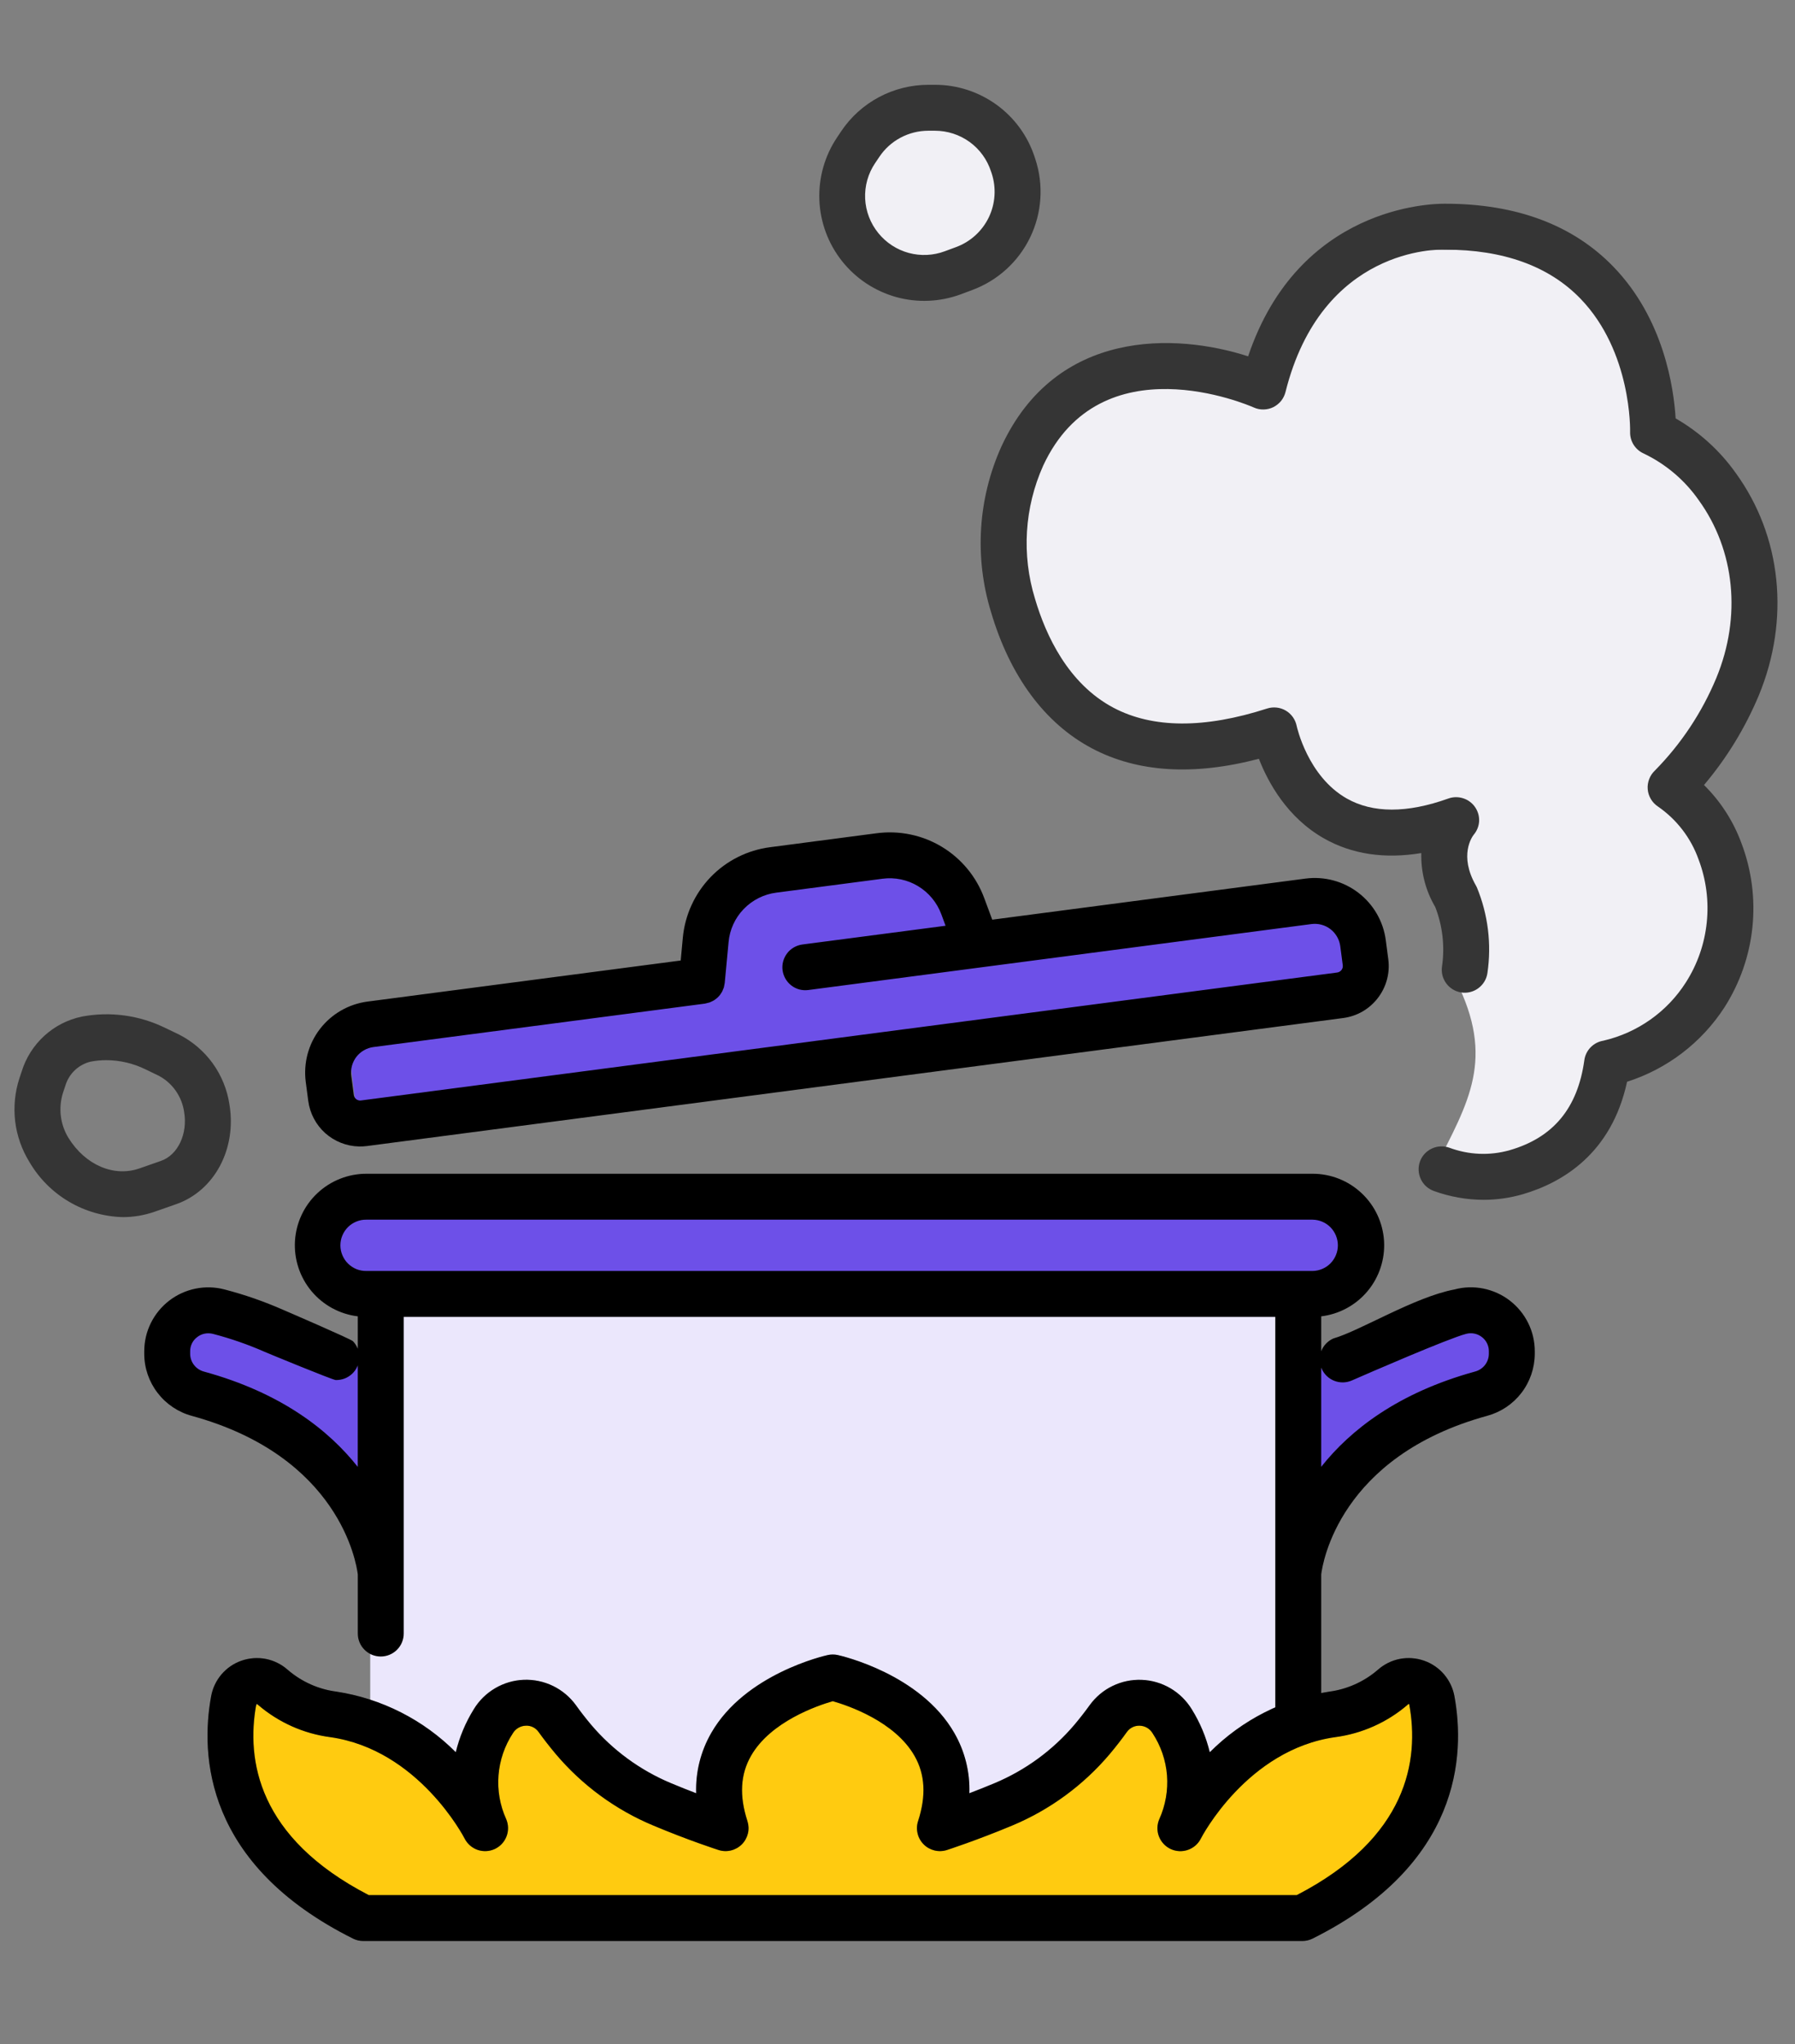 <svg width="36" height="41" viewBox="0 0 36 41" fill="none" xmlns="http://www.w3.org/2000/svg">
<rect x="0" y="0" width="36" height="41" fill="#808080" stroke="none"/>
<path d="M29.198 16.733V19.663C29.991 21.242 29.456 22.098 28.779 23.43H30.453L32.128 21.756L32.965 20.919L34.639 18.826L34.221 16.314L33.802 15.058L35.477 12.128L33.802 9.198L32.965 7.523L31.291 5.012H27.523L25.43 7.523H23.337L20.825 8.361L20.407 11.709L22.081 14.64H25.43L26.686 16.314L29.198 16.733Z" fill="#F1F0F5"/>
<path d="M17.059 3.88C17.059 4.805 18.027 5.555 18.721 5.555C19.414 5.555 19.977 4.805 19.977 3.88C19.977 2.956 19.414 2.206 18.721 2.206C18.027 2.206 17.059 2.956 17.059 3.88Z" fill="#F1F0F5"/>
<path d="M27.109 24.268H7.016L6.598 25.105L7.016 25.942H27.109V24.268Z" fill="#6D50E8"/>
<rect width="18.419" height="11.721" transform="matrix(-1 0 0 1 25.844 25.942)" fill="#EBE7FC"/>
<path d="M26.02 27.658L29.243 26.276H30.164V27.658H29.704L26.02 30.421V27.658Z" fill="#6D50E8"/>
<path d="M7.696 27.504L4.831 26.276H3.656V27.504L4.376 27.658L7.696 29.96V27.504Z" fill="#6D50E8"/>
<path d="M7.176 26.402C6.813 26.358 6.48 26.177 6.246 25.896C6.012 25.615 5.894 25.255 5.916 24.89C5.938 24.525 6.099 24.182 6.365 23.932C6.632 23.681 6.984 23.542 7.349 23.542H26.325C26.69 23.542 27.042 23.681 27.308 23.932C27.575 24.182 27.735 24.525 27.758 24.89C27.78 25.255 27.662 25.615 27.428 25.896C27.194 26.177 26.861 26.358 26.498 26.402V29.42C27.082 28.683 28.035 27.935 29.584 27.509C29.662 27.488 29.731 27.443 29.781 27.38C29.831 27.316 29.859 27.238 29.86 27.157V27.102C29.861 27.047 29.848 26.993 29.824 26.944C29.8 26.894 29.764 26.851 29.721 26.818C29.676 26.783 29.624 26.759 29.569 26.748C29.514 26.737 29.457 26.739 29.402 26.754C29.048 26.846 27.448 27.541 27.113 27.688C27.002 27.737 26.876 27.74 26.762 27.696C26.648 27.652 26.557 27.565 26.508 27.454C26.458 27.342 26.455 27.216 26.498 27.102C26.541 26.989 26.628 26.897 26.739 26.847C27.281 26.691 28.367 26.015 29.17 25.863C29.36 25.812 29.558 25.806 29.751 25.845C29.943 25.884 30.125 25.966 30.28 26.086C30.436 26.206 30.562 26.36 30.649 26.536C30.736 26.712 30.781 26.906 30.781 27.102V27.157C30.779 27.44 30.685 27.714 30.513 27.938C30.341 28.162 30.1 28.323 29.828 28.397C26.861 29.211 26.525 31.357 26.498 31.577V34.246C26.498 34.368 26.45 34.486 26.363 34.572C26.277 34.658 26.16 34.707 26.038 34.707C25.916 34.707 25.798 34.658 25.712 34.572C25.626 34.486 25.577 34.368 25.577 34.246V26.413H13.649C13.527 26.413 13.41 26.365 13.324 26.279C13.237 26.192 13.189 26.075 13.189 25.953C13.189 25.831 13.237 25.714 13.324 25.627C13.41 25.541 13.527 25.492 13.649 25.492H26.325C26.46 25.49 26.589 25.435 26.684 25.339C26.778 25.243 26.832 25.113 26.832 24.978C26.832 24.843 26.778 24.713 26.684 24.616C26.589 24.52 26.46 24.465 26.325 24.463H7.349C7.281 24.462 7.213 24.474 7.15 24.5C7.087 24.525 7.029 24.563 6.98 24.611C6.932 24.659 6.893 24.716 6.867 24.779C6.84 24.842 6.827 24.909 6.827 24.978C6.827 25.046 6.84 25.113 6.867 25.176C6.893 25.239 6.932 25.297 6.98 25.344C7.029 25.392 7.087 25.43 7.15 25.456C7.213 25.481 7.281 25.493 7.349 25.492H13.649C13.771 25.492 13.888 25.541 13.975 25.627C14.061 25.714 14.11 25.831 14.11 25.953C14.11 26.075 14.061 26.192 13.975 26.279C13.888 26.365 13.771 26.413 13.649 26.413H8.097V32.765C8.097 32.887 8.048 33.004 7.962 33.09C7.875 33.177 7.758 33.225 7.636 33.225C7.514 33.225 7.397 33.177 7.311 33.09C7.224 33.004 7.176 32.887 7.176 32.765V31.579C7.148 31.349 6.807 29.21 3.846 28.398C3.574 28.324 3.333 28.162 3.161 27.938C2.989 27.715 2.894 27.441 2.893 27.158V27.103C2.893 26.907 2.938 26.713 3.025 26.537C3.112 26.361 3.238 26.207 3.394 26.087C3.549 25.967 3.731 25.885 3.923 25.846C4.116 25.807 4.314 25.813 4.504 25.863C4.907 25.968 5.301 26.105 5.682 26.273C5.738 26.297 7.037 26.857 7.079 26.901C7.121 26.945 7.154 26.997 7.176 27.053C7.198 27.11 7.208 27.17 7.207 27.231C7.205 27.291 7.192 27.351 7.167 27.407C7.142 27.462 7.107 27.512 7.063 27.554C7.019 27.595 6.967 27.628 6.91 27.65C6.854 27.671 6.793 27.681 6.733 27.68C6.672 27.678 5.363 27.139 5.308 27.114C4.973 26.967 4.626 26.846 4.272 26.754C4.217 26.74 4.16 26.738 4.105 26.749C4.05 26.76 3.998 26.784 3.954 26.819C3.91 26.852 3.874 26.895 3.85 26.944C3.826 26.994 3.813 27.048 3.814 27.103V27.158C3.815 27.239 3.843 27.317 3.893 27.38C3.943 27.444 4.012 27.489 4.09 27.51C5.64 27.935 6.592 28.684 7.175 29.421L7.176 26.402Z" fill="black"/>
<path d="M7.175 22.466L6.94 20.64L14.248 19.701L14.528 18.272L16.695 17.065L19.095 17.685L19.271 19.055L27.036 18.058L27.27 19.885L7.175 22.466Z" fill="#6D50E8"/>
<path d="M7.369 20.089L13.652 19.265L13.694 18.813C13.736 18.355 13.932 17.925 14.251 17.593C14.57 17.262 14.993 17.05 15.449 16.992L17.577 16.713C18.033 16.652 18.496 16.747 18.89 16.985C19.284 17.223 19.584 17.588 19.742 18.02L19.9 18.446L26.183 17.622C26.561 17.573 26.942 17.675 27.244 17.907C27.546 18.139 27.744 18.481 27.793 18.859L27.843 19.24C27.861 19.377 27.852 19.516 27.816 19.649C27.78 19.783 27.718 19.908 27.634 20.017C27.55 20.127 27.445 20.219 27.326 20.288C27.206 20.357 27.074 20.401 26.937 20.419L7.361 22.986C7.307 22.993 7.253 22.996 7.199 22.995C6.948 22.989 6.708 22.893 6.521 22.726C6.335 22.558 6.215 22.329 6.182 22.08L6.132 21.699C6.083 21.322 6.185 20.94 6.417 20.638C6.649 20.337 6.991 20.139 7.369 20.089ZM7.045 21.579L7.095 21.96C7.097 21.977 7.103 21.993 7.111 22.008C7.12 22.023 7.131 22.036 7.145 22.047C7.158 22.057 7.174 22.065 7.191 22.069C7.207 22.074 7.224 22.075 7.241 22.072L26.817 19.506C26.834 19.504 26.851 19.498 26.866 19.489C26.881 19.481 26.894 19.469 26.904 19.456C26.915 19.442 26.922 19.426 26.927 19.41C26.931 19.393 26.932 19.376 26.93 19.359L26.88 18.978C26.862 18.842 26.791 18.72 26.683 18.636C26.575 18.553 26.438 18.516 26.302 18.534L19.665 19.404L16.212 19.857C16.152 19.865 16.091 19.861 16.032 19.846C15.974 19.83 15.919 19.803 15.871 19.766C15.823 19.729 15.783 19.683 15.753 19.631C15.723 19.578 15.703 19.521 15.695 19.461C15.687 19.401 15.691 19.34 15.707 19.281C15.723 19.223 15.75 19.168 15.787 19.12C15.823 19.072 15.869 19.032 15.922 19.002C15.974 18.972 16.032 18.952 16.092 18.944L18.964 18.568L18.879 18.338C18.792 18.103 18.628 17.904 18.413 17.774C18.199 17.644 17.946 17.592 17.698 17.625L15.569 17.904C15.32 17.936 15.09 18.052 14.915 18.233C14.741 18.413 14.634 18.648 14.612 18.898L14.535 19.716C14.533 19.73 14.529 19.743 14.527 19.756C14.525 19.769 14.523 19.785 14.519 19.8C14.513 19.817 14.507 19.834 14.499 19.85C14.495 19.86 14.492 19.871 14.487 19.881C14.477 19.9 14.465 19.919 14.452 19.937C14.448 19.942 14.445 19.948 14.441 19.954C14.423 19.977 14.403 19.998 14.382 20.017C14.377 20.022 14.37 20.026 14.365 20.03C14.348 20.044 14.331 20.057 14.312 20.068C14.303 20.074 14.292 20.078 14.282 20.083C14.266 20.091 14.249 20.099 14.232 20.106C14.222 20.11 14.211 20.111 14.2 20.114C14.182 20.12 14.163 20.124 14.145 20.128C14.142 20.128 14.139 20.129 14.136 20.13L7.489 21.001C7.422 21.01 7.357 21.032 7.299 21.066C7.24 21.099 7.188 21.145 7.147 21.198C7.106 21.252 7.076 21.313 7.058 21.379C7.041 21.444 7.036 21.512 7.045 21.579Z" fill="black"/>
<path d="M34.587 20.202C34.128 20.912 33.437 21.44 32.632 21.697C32.32 23.14 31.335 23.721 30.537 23.954C30.283 24.027 30.02 24.065 29.756 24.065C29.414 24.064 29.076 24.004 28.755 23.887C28.64 23.845 28.546 23.76 28.495 23.649C28.443 23.538 28.437 23.412 28.478 23.297C28.52 23.182 28.605 23.088 28.716 23.037C28.826 22.985 28.953 22.979 29.068 23.02C29.457 23.165 29.881 23.183 30.28 23.069C31.153 22.816 31.642 22.226 31.775 21.264C31.788 21.167 31.833 21.076 31.901 21.006C31.97 20.935 32.06 20.889 32.157 20.873C32.84 20.715 33.434 20.296 33.811 19.705C34.043 19.342 34.186 18.931 34.23 18.503C34.275 18.076 34.219 17.643 34.067 17.241C33.914 16.808 33.627 16.435 33.249 16.175C33.191 16.136 33.143 16.085 33.108 16.025C33.073 15.965 33.051 15.898 33.046 15.829C33.04 15.759 33.051 15.69 33.076 15.625C33.101 15.56 33.14 15.502 33.191 15.454C33.717 14.92 34.135 14.289 34.423 13.596C34.929 12.369 34.797 11.036 34.067 10.029C33.785 9.626 33.403 9.304 32.959 9.093C32.877 9.055 32.809 8.994 32.761 8.917C32.714 8.84 32.69 8.751 32.693 8.661C32.693 8.645 32.731 7.058 31.695 5.988C31.064 5.337 30.151 5.007 28.98 5.007H28.961C28.861 5.003 26.509 4.951 25.781 7.865C25.764 7.93 25.734 7.991 25.692 8.043C25.649 8.095 25.596 8.137 25.536 8.167C25.476 8.196 25.41 8.212 25.343 8.213C25.275 8.215 25.209 8.201 25.148 8.174C25.023 8.119 22.078 6.852 20.922 9.339C20.545 10.18 20.487 11.129 20.758 12.01C20.973 12.741 21.421 13.713 22.331 14.195C23.118 14.611 24.155 14.617 25.413 14.211C25.475 14.191 25.54 14.185 25.605 14.192C25.669 14.199 25.732 14.22 25.788 14.253C25.844 14.286 25.892 14.331 25.93 14.384C25.967 14.437 25.993 14.497 26.006 14.561C26.008 14.571 26.224 15.569 27.009 16.015C27.532 16.312 28.218 16.313 29.045 16.017C29.141 15.982 29.245 15.98 29.343 16.011C29.44 16.041 29.524 16.103 29.582 16.186C29.64 16.269 29.669 16.368 29.665 16.469C29.66 16.57 29.621 16.666 29.556 16.743C29.524 16.784 29.256 17.157 29.6 17.76C29.607 17.772 29.614 17.786 29.62 17.799C29.844 18.343 29.917 18.937 29.831 19.519C29.822 19.58 29.801 19.638 29.769 19.69C29.737 19.742 29.695 19.788 29.646 19.823C29.597 19.859 29.541 19.885 29.481 19.899C29.422 19.913 29.36 19.915 29.3 19.905C29.239 19.895 29.182 19.873 29.13 19.84C29.078 19.807 29.034 19.765 28.999 19.715C28.964 19.665 28.939 19.608 28.926 19.549C28.913 19.489 28.912 19.427 28.923 19.367C28.978 18.97 28.93 18.566 28.785 18.192C28.592 17.865 28.495 17.49 28.505 17.11C27.767 17.232 27.113 17.134 26.553 16.816C25.813 16.396 25.431 15.69 25.248 15.219C23.938 15.563 22.813 15.493 21.9 15.01C20.954 14.509 20.254 13.562 19.874 12.27C19.539 11.175 19.614 9.995 20.086 8.951C21.183 6.591 23.574 6.676 25.032 7.147C26.047 4.134 28.709 4.084 28.98 4.086C30.41 4.086 31.546 4.511 32.356 5.348C33.372 6.396 33.569 7.787 33.606 8.392C34.083 8.666 34.495 9.04 34.813 9.489C35.732 10.757 35.904 12.424 35.274 13.948C35.001 14.6 34.631 15.206 34.175 15.745C34.509 16.075 34.766 16.474 34.927 16.915C35.13 17.451 35.205 18.028 35.146 18.598C35.087 19.169 34.895 19.718 34.587 20.202ZM16.871 2.632C17.064 2.345 17.324 2.11 17.629 1.948C17.933 1.786 18.273 1.701 18.619 1.701H18.751C19.195 1.7 19.628 1.841 19.988 2.102C20.348 2.363 20.615 2.731 20.752 3.154L20.765 3.193C20.934 3.709 20.897 4.271 20.661 4.76C20.425 5.25 20.008 5.628 19.499 5.817L19.272 5.902C18.854 6.057 18.398 6.077 17.969 5.957C17.54 5.836 17.16 5.583 16.884 5.233C16.608 4.883 16.45 4.455 16.433 4.01C16.416 3.564 16.54 3.125 16.789 2.755L16.871 2.632ZM17.617 4.677C17.773 4.869 17.986 5.008 18.225 5.073C18.464 5.138 18.718 5.126 18.95 5.039L19.177 4.955C19.463 4.849 19.698 4.635 19.831 4.36C19.963 4.085 19.984 3.768 19.889 3.478L19.876 3.44C19.799 3.202 19.649 2.994 19.446 2.847C19.244 2.701 19 2.622 18.75 2.622H18.619C18.424 2.622 18.233 2.67 18.062 2.761C17.89 2.852 17.744 2.984 17.636 3.146L17.553 3.269C17.41 3.479 17.34 3.73 17.351 3.984C17.363 4.237 17.456 4.48 17.617 4.677ZM3.532 24.153L3.101 24.304C2.896 24.375 2.681 24.412 2.464 24.412C2.084 24.402 1.712 24.296 1.384 24.103C1.056 23.91 0.783 23.636 0.591 23.308C0.437 23.059 0.339 22.78 0.304 22.489C0.27 22.198 0.299 21.904 0.39 21.625L0.435 21.491C0.519 21.217 0.676 20.97 0.888 20.776C1.1 20.582 1.36 20.449 1.641 20.39C2.21 20.282 2.798 20.363 3.318 20.619L3.589 20.749C3.857 20.885 4.089 21.083 4.265 21.326C4.441 21.57 4.556 21.852 4.601 22.149C4.751 23.041 4.302 23.884 3.532 24.153ZM3.693 22.303C3.671 22.151 3.614 22.007 3.527 21.881C3.44 21.755 3.324 21.652 3.189 21.579L2.918 21.448C2.674 21.328 2.405 21.265 2.133 21.264C2.027 21.264 1.92 21.274 1.816 21.294C1.695 21.324 1.584 21.385 1.495 21.471C1.406 21.557 1.342 21.666 1.308 21.785L1.263 21.919C1.216 22.069 1.201 22.227 1.22 22.383C1.239 22.539 1.291 22.689 1.373 22.823C1.711 23.368 2.284 23.614 2.797 23.435L3.229 23.284C3.568 23.165 3.767 22.743 3.693 22.303Z" fill="#353535"/>
<path d="M24.567 35.037L28.251 34.116L29.172 35.037L28.251 36.879L26.409 38.721H7.07L4.307 35.037L5.228 34.116H6.149L7.99 35.037L9.832 35.958V34.116H10.753L14.437 36.879V35.958V35.037L16.279 34.116H17.2L19.042 35.037V36.879L20.884 35.958L22.725 34.116L23.646 35.037V35.958L24.567 35.037Z" fill="#FFCB10"/>
<path d="M4.234 34.023C4.263 33.861 4.335 33.709 4.442 33.583C4.55 33.457 4.688 33.362 4.845 33.308C5.001 33.254 5.168 33.242 5.331 33.273C5.493 33.305 5.644 33.38 5.768 33.489L5.784 33.503C6.058 33.735 6.392 33.883 6.747 33.929C7.655 34.068 8.493 34.494 9.141 35.144C9.215 34.839 9.337 34.548 9.503 34.281C9.608 34.108 9.755 33.964 9.93 33.861C10.105 33.758 10.302 33.7 10.505 33.692C10.707 33.684 10.909 33.727 11.091 33.815C11.273 33.904 11.431 34.036 11.55 34.2C11.641 34.328 11.743 34.459 11.851 34.588C12.286 35.102 12.837 35.506 13.459 35.766C13.636 35.84 13.807 35.908 13.962 35.967C13.948 35.544 14.053 35.126 14.264 34.759C14.943 33.573 16.535 33.21 16.603 33.195C16.668 33.181 16.735 33.181 16.801 33.195C16.868 33.21 18.46 33.572 19.14 34.759C19.351 35.126 19.456 35.544 19.441 35.967C19.596 35.908 19.767 35.841 19.945 35.766C20.566 35.506 21.117 35.103 21.552 34.589C21.661 34.459 21.762 34.329 21.854 34.201C21.973 34.037 22.13 33.904 22.312 33.816C22.495 33.727 22.696 33.685 22.899 33.693C23.101 33.701 23.299 33.759 23.474 33.862C23.648 33.964 23.795 34.109 23.901 34.282C24.067 34.548 24.189 34.84 24.263 35.145C24.91 34.495 25.749 34.069 26.656 33.93C27.012 33.883 27.348 33.734 27.621 33.502L27.636 33.489C27.76 33.38 27.911 33.305 28.073 33.273C28.235 33.242 28.403 33.254 28.559 33.308C28.715 33.362 28.854 33.457 28.962 33.583C29.069 33.709 29.141 33.861 29.17 34.023C29.385 35.2 29.3 37.397 26.324 38.883C26.26 38.915 26.19 38.931 26.119 38.931H7.286C7.214 38.931 7.144 38.915 7.08 38.883C4.104 37.397 4.019 35.2 4.234 34.023ZM7.395 38.01H26.008C28.235 36.859 28.466 35.3 28.264 34.189C28.263 34.181 28.262 34.18 28.257 34.178C28.252 34.176 28.249 34.177 28.243 34.182L28.222 34.201C27.814 34.549 27.314 34.771 26.783 34.842C25.009 35.089 24.094 36.856 24.086 36.873C24.033 36.981 23.94 37.063 23.826 37.103C23.713 37.143 23.589 37.137 23.48 37.087C23.371 37.036 23.286 36.945 23.243 36.833C23.2 36.721 23.203 36.596 23.251 36.486C23.375 36.211 23.428 35.908 23.405 35.607C23.381 35.306 23.281 35.015 23.115 34.763C23.088 34.718 23.05 34.681 23.006 34.655C22.961 34.629 22.91 34.614 22.858 34.613C22.808 34.611 22.759 34.621 22.714 34.643C22.67 34.664 22.631 34.697 22.602 34.737C22.497 34.884 22.381 35.033 22.257 35.181C21.728 35.807 21.057 36.299 20.301 36.615C19.598 36.909 19.016 37.098 18.992 37.106C18.911 37.132 18.825 37.135 18.742 37.115C18.66 37.095 18.584 37.053 18.525 36.993C18.465 36.933 18.422 36.857 18.403 36.775C18.383 36.692 18.386 36.606 18.413 36.525C18.577 36.019 18.554 35.591 18.342 35.219C17.947 34.526 17.009 34.209 16.702 34.121C16.395 34.209 15.456 34.529 15.063 35.216C14.849 35.589 14.825 36.017 14.99 36.525C15.016 36.606 15.02 36.692 15 36.775C14.98 36.857 14.938 36.933 14.878 36.993C14.818 37.053 14.743 37.095 14.66 37.115C14.578 37.135 14.492 37.132 14.411 37.106C14.386 37.098 13.804 36.91 13.102 36.615C12.345 36.299 11.675 35.807 11.146 35.181C11.022 35.033 10.906 34.884 10.8 34.737C10.772 34.697 10.733 34.664 10.689 34.642C10.644 34.62 10.595 34.61 10.545 34.613C10.493 34.614 10.442 34.629 10.397 34.655C10.352 34.681 10.314 34.718 10.287 34.763C10.121 35.015 10.022 35.306 9.998 35.607C9.974 35.908 10.027 36.211 10.152 36.486C10.199 36.596 10.202 36.72 10.159 36.832C10.117 36.944 10.032 37.035 9.923 37.086C9.815 37.136 9.69 37.142 9.577 37.103C9.464 37.063 9.371 36.981 9.317 36.874C9.308 36.856 8.394 35.09 6.62 34.842C6.087 34.771 5.587 34.547 5.179 34.198L5.161 34.182C5.155 34.177 5.153 34.176 5.146 34.178C5.14 34.18 5.14 34.181 5.139 34.188C4.937 35.3 5.169 36.859 7.395 38.01Z" fill="black"/>
<path d="M4.234 34.023C4.263 33.861 4.335 33.709 4.442 33.583C4.55 33.457 4.688 33.362 4.845 33.308C5.001 33.254 5.168 33.242 5.331 33.273C5.493 33.305 5.644 33.38 5.768 33.489L5.784 33.503C6.058 33.735 6.392 33.883 6.747 33.929C7.655 34.068 8.493 34.494 9.141 35.144C9.215 34.839 9.337 34.548 9.503 34.281C9.608 34.108 9.755 33.964 9.93 33.861C10.105 33.758 10.302 33.7 10.505 33.692C10.707 33.684 10.909 33.727 11.091 33.815C11.273 33.904 11.431 34.036 11.55 34.2C11.641 34.328 11.743 34.459 11.851 34.588C12.286 35.102 12.837 35.506 13.459 35.766C13.636 35.84 13.807 35.908 13.962 35.967C13.948 35.544 14.053 35.126 14.264 34.759C14.943 33.573 16.535 33.21 16.603 33.195C16.668 33.181 16.735 33.181 16.801 33.195C16.868 33.21 18.46 33.572 19.14 34.759C19.351 35.126 19.456 35.544 19.441 35.967C19.596 35.908 19.767 35.841 19.945 35.766C20.566 35.506 21.117 35.103 21.552 34.589C21.661 34.459 21.762 34.329 21.854 34.201C21.973 34.037 22.13 33.904 22.312 33.816C22.495 33.727 22.696 33.685 22.899 33.693C23.101 33.701 23.299 33.759 23.474 33.862C23.648 33.964 23.795 34.109 23.901 34.282C24.067 34.548 24.189 34.84 24.263 35.145C24.91 34.495 25.749 34.069 26.656 33.93C27.012 33.883 27.348 33.734 27.621 33.502L27.636 33.489C27.76 33.38 27.911 33.305 28.073 33.273C28.235 33.242 28.403 33.254 28.559 33.308C28.715 33.362 28.854 33.457 28.962 33.583C29.069 33.709 29.141 33.861 29.17 34.023C29.385 35.2 29.3 37.397 26.324 38.883C26.26 38.915 26.19 38.931 26.119 38.931H7.286C7.214 38.931 7.144 38.915 7.08 38.883C4.104 37.397 4.019 35.2 4.234 34.023ZM7.395 38.01H26.008C28.235 36.859 28.466 35.3 28.264 34.189C28.263 34.181 28.262 34.18 28.257 34.178C28.252 34.176 28.249 34.177 28.243 34.182L28.222 34.201C27.814 34.549 27.314 34.771 26.783 34.842C25.009 35.089 24.094 36.856 24.086 36.873C24.033 36.981 23.94 37.063 23.826 37.103C23.713 37.143 23.589 37.137 23.48 37.087C23.371 37.036 23.286 36.945 23.243 36.833C23.2 36.721 23.203 36.596 23.251 36.486C23.375 36.211 23.428 35.908 23.405 35.607C23.381 35.306 23.281 35.015 23.115 34.763C23.088 34.718 23.05 34.681 23.006 34.655C22.961 34.629 22.91 34.614 22.858 34.613C22.808 34.611 22.759 34.621 22.714 34.643C22.67 34.664 22.631 34.697 22.602 34.737C22.497 34.884 22.381 35.033 22.257 35.181C21.728 35.807 21.057 36.299 20.301 36.615C19.598 36.909 19.016 37.098 18.992 37.106C18.911 37.132 18.825 37.135 18.742 37.115C18.66 37.095 18.584 37.053 18.525 36.993C18.465 36.933 18.422 36.857 18.403 36.775C18.383 36.692 18.386 36.606 18.413 36.525C18.577 36.019 18.554 35.591 18.342 35.219C17.947 34.526 17.009 34.209 16.702 34.121C16.395 34.209 15.456 34.529 15.063 35.216C14.849 35.589 14.825 36.017 14.99 36.525C15.016 36.606 15.02 36.692 15 36.775C14.98 36.857 14.938 36.933 14.878 36.993C14.818 37.053 14.743 37.095 14.66 37.115C14.578 37.135 14.492 37.132 14.411 37.106C14.386 37.098 13.804 36.91 13.102 36.615C12.345 36.299 11.675 35.807 11.146 35.181C11.022 35.033 10.906 34.884 10.8 34.737C10.772 34.697 10.733 34.664 10.689 34.642C10.644 34.62 10.595 34.61 10.545 34.613C10.493 34.614 10.442 34.629 10.397 34.655C10.352 34.681 10.314 34.718 10.287 34.763C10.121 35.015 10.022 35.306 9.998 35.607C9.974 35.908 10.027 36.211 10.152 36.486C10.199 36.596 10.202 36.72 10.159 36.832C10.117 36.944 10.032 37.035 9.923 37.086C9.815 37.136 9.69 37.142 9.577 37.103C9.464 37.063 9.371 36.981 9.317 36.874C9.308 36.856 8.394 35.09 6.62 34.842C6.087 34.771 5.587 34.547 5.179 34.198L5.161 34.182C5.155 34.177 5.153 34.176 5.146 34.178C5.14 34.18 5.14 34.181 5.139 34.188C4.937 35.3 5.169 36.859 7.395 38.01Z" fill="black" fill-opacity="0.2"/>
</svg>
